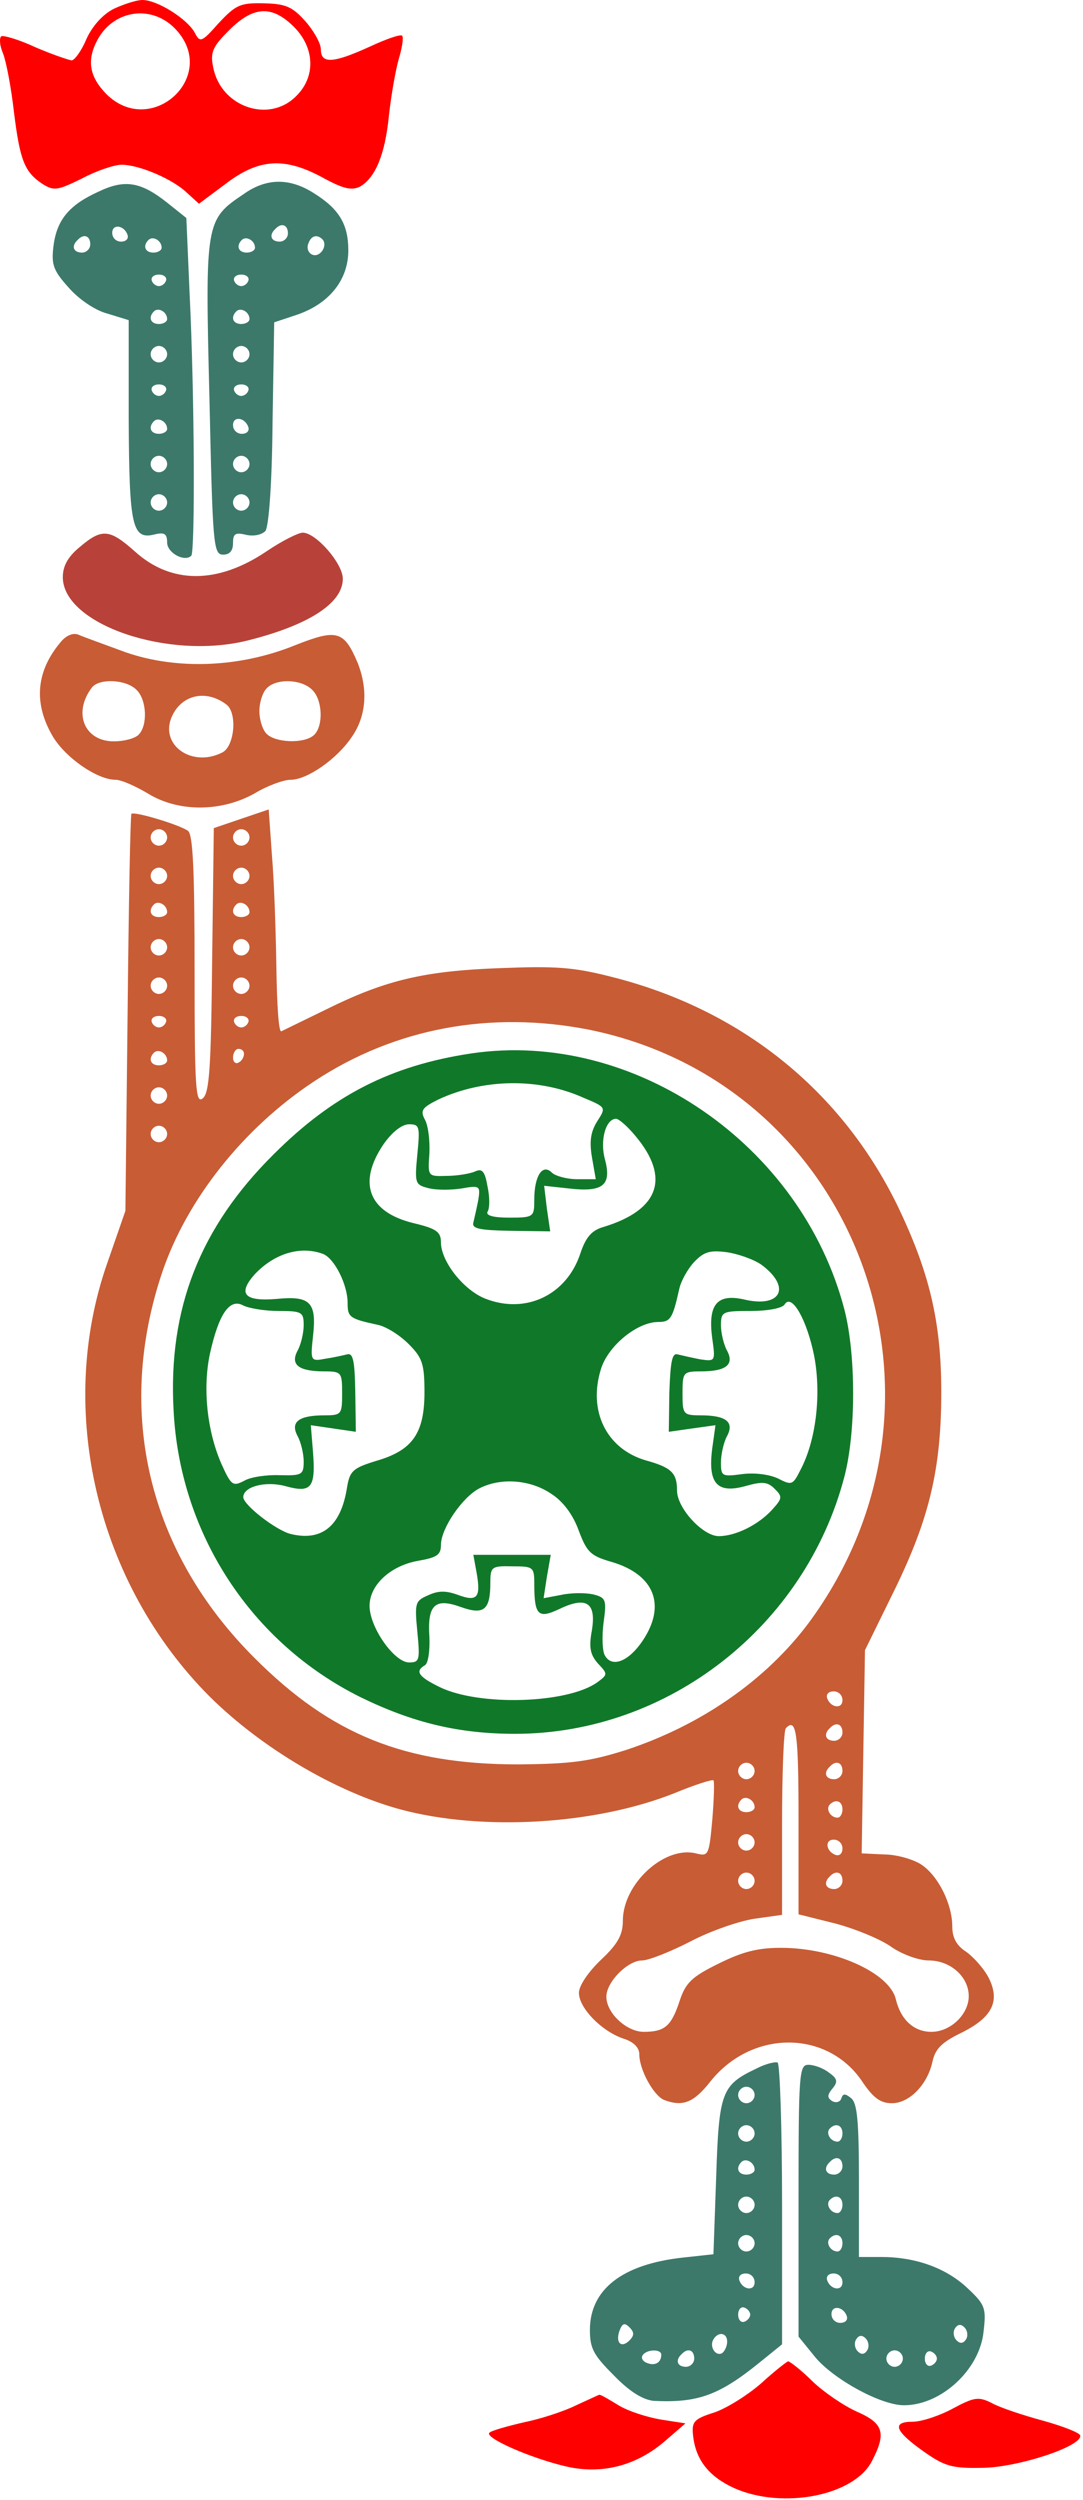 <?xml version="1.0" encoding="UTF-8"?> <svg xmlns="http://www.w3.org/2000/svg" width="263" height="607" viewBox="0 0 263 607" fill="none"> <path d="M27.653 2.133C24.987 3.467 22.453 6.267 20.987 9.467C19.787 12.4 18.053 14.667 17.387 14.667C16.587 14.533 12.587 13.2 8.587 11.467C4.587 9.6 0.853 8.533 0.32 8.8C-0.213 9.2 -0.08 11.067 0.72 12.933C1.52 14.933 2.72 21.333 3.387 27.2C4.853 38.933 5.92 41.733 10.32 44.667C13.12 46.4 13.92 46.267 19.92 43.333C23.387 41.467 27.787 40 29.52 40C33.787 40 41.92 43.467 45.387 46.8L48.32 49.467L54.587 44.8C62.853 38.4 69.253 38 78.987 43.467C83.52 45.867 85.387 46.267 87.387 45.333C91.12 43.2 93.52 37.6 94.453 28C94.987 23.2 96.053 17.067 96.853 14.267C97.653 11.6 98.053 9.067 97.653 8.667C97.253 8.267 93.787 9.467 89.787 11.333C80.987 15.333 77.92 15.6 77.92 12C77.92 10.533 76.187 7.467 74.187 5.2C70.987 1.6 69.387 0.933 64.053 0.8C58.32 0.667 57.253 1.2 53.12 5.6C48.853 10.4 48.587 10.4 47.253 7.867C45.387 4.533 38.187 6.65933e-05 34.587 6.65933e-05C33.12 6.65933e-05 29.92 1.067 27.653 2.133ZM42.987 7.467C52.987 18.8 36.587 33.6 25.787 22.8C21.653 18.533 20.987 14.533 23.787 9.467C27.92 2.133 37.387 1.067 42.987 7.467ZM71.387 6.533C76.453 11.6 76.72 18.667 71.92 23.333C65.387 30 53.653 26 51.787 16.4C50.987 12.667 51.653 11.333 55.653 7.333C61.52 1.467 66.053 1.2 71.387 6.533Z" fill="#FF0000"></path> <path d="M23.92 46.533C16.854 49.733 13.787 53.333 12.987 59.733C12.454 64.133 12.854 65.6 16.587 69.733C18.987 72.533 22.987 75.333 26.053 76.133L31.253 77.733V101.867C31.387 127.867 32.053 131.2 37.654 129.733C39.92 129.2 40.587 129.6 40.587 131.733C40.587 134.267 44.853 136.533 46.453 134.933C47.387 134 47.254 95.867 46.053 71.467L45.254 52.933L40.587 49.2C34.187 44.133 30.32 43.467 23.92 46.533ZM30.987 57.067C31.253 58 30.587 58.667 29.387 58.667C28.187 58.667 27.253 57.733 27.253 56.533C27.253 54.267 30.187 54.667 30.987 57.067ZM21.92 59.333C21.92 60.4 20.987 61.333 19.92 61.333C17.787 61.333 17.253 59.733 18.854 58.267C20.32 56.667 21.92 57.2 21.92 59.333ZM39.254 60.133C39.254 60.8 38.32 61.333 37.254 61.333C35.254 61.333 34.587 59.733 36.053 58.267C37.12 57.2 39.254 58.4 39.254 60.133ZM40.32 68.133C40.053 68.933 39.254 69.467 38.587 69.467C37.92 69.467 37.12 68.933 36.853 68.133C36.587 67.333 37.387 66.667 38.587 66.667C39.787 66.667 40.587 67.333 40.32 68.133ZM40.587 77.467C40.587 78.133 39.654 78.667 38.587 78.667C36.587 78.667 35.92 77.067 37.387 75.6C38.453 74.533 40.587 75.733 40.587 77.467ZM40.587 86C40.587 87.067 39.654 88 38.587 88C37.52 88 36.587 87.067 36.587 86C36.587 84.933 37.52 84 38.587 84C39.654 84 40.587 84.933 40.587 86ZM40.32 94.8C40.053 95.6 39.254 96.133 38.587 96.133C37.92 96.133 37.12 95.6 36.853 94.8C36.587 94 37.387 93.333 38.587 93.333C39.787 93.333 40.587 94 40.32 94.8ZM40.587 104.133C40.587 104.8 39.654 105.333 38.587 105.333C36.587 105.333 35.92 103.733 37.387 102.267C38.453 101.2 40.587 102.4 40.587 104.133ZM40.587 112.667C40.587 113.733 39.654 114.667 38.587 114.667C37.52 114.667 36.587 113.733 36.587 112.667C36.587 111.6 37.52 110.667 38.587 110.667C39.654 110.667 40.587 111.6 40.587 112.667ZM40.587 122C40.587 123.067 39.654 124 38.587 124C37.52 124 36.587 123.067 36.587 122C36.587 120.933 37.52 120 38.587 120C39.654 120 40.587 120.933 40.587 122Z" fill="#3C796B"></path> <path d="M59.254 47.067C49.92 53.333 49.787 53.733 50.854 96.4C51.654 132.4 51.787 134.667 54.187 134.667C55.787 134.667 56.587 133.733 56.587 131.867C56.587 129.6 57.12 129.2 59.787 129.867C61.654 130.267 63.52 129.867 64.454 128.933C65.254 127.867 66.054 117.867 66.187 102.667L66.587 78.267L72.187 76.4C79.92 73.733 84.587 68 84.587 60.8C84.587 54.4 82.32 50.667 76.054 46.8C70.32 43.2 64.72 43.2 59.254 47.067ZM69.92 56.667C69.92 57.733 68.987 58.667 67.92 58.667C65.787 58.667 65.254 57.067 66.854 55.6C68.32 54 69.92 54.533 69.92 56.667ZM61.92 60.133C61.92 60.8 60.987 61.333 59.92 61.333C57.92 61.333 57.254 59.733 58.72 58.267C59.787 57.2 61.92 58.4 61.92 60.133ZM78.32 58.133C79.654 59.6 77.787 62.533 75.92 61.867C74.854 61.467 74.454 60.267 74.854 59.2C75.52 57.2 76.987 56.8 78.32 58.133ZM60.32 68.133C60.054 68.933 59.254 69.467 58.587 69.467C57.92 69.467 57.12 68.933 56.854 68.133C56.587 67.333 57.387 66.667 58.587 66.667C59.787 66.667 60.587 67.333 60.32 68.133ZM60.587 77.467C60.587 78.133 59.654 78.667 58.587 78.667C56.587 78.667 55.92 77.067 57.387 75.6C58.454 74.533 60.587 75.733 60.587 77.467ZM60.587 86C60.587 87.067 59.654 88 58.587 88C57.52 88 56.587 87.067 56.587 86C56.587 84.933 57.52 84 58.587 84C59.654 84 60.587 84.933 60.587 86ZM60.32 94.8C60.054 95.6 59.254 96.133 58.587 96.133C57.92 96.133 57.12 95.6 56.854 94.8C56.587 94 57.387 93.333 58.587 93.333C59.787 93.333 60.587 94 60.32 94.8ZM60.32 103.733C60.587 104.667 59.92 105.333 58.72 105.333C57.52 105.333 56.587 104.4 56.587 103.2C56.587 100.933 59.52 101.333 60.32 103.733ZM60.587 112.667C60.587 113.733 59.654 114.667 58.587 114.667C57.52 114.667 56.587 113.733 56.587 112.667C56.587 111.6 57.52 110.667 58.587 110.667C59.654 110.667 60.587 111.6 60.587 112.667ZM60.587 122C60.587 123.067 59.654 124 58.587 124C57.52 124 56.587 123.067 56.587 122C56.587 120.933 57.52 120 58.587 120C59.654 120 60.587 120.933 60.587 122Z" fill="#3C796B"></path> <path d="M19.387 132.8C16.453 135.2 15.253 137.467 15.253 140.133C15.253 151.6 40.987 160.4 60.32 155.467C75.12 151.733 83.253 146.4 83.253 140.533C83.253 136.8 76.72 129.333 73.52 129.333C72.453 129.333 68.453 131.333 64.72 133.867C52.853 141.867 41.52 141.867 32.72 133.867C26.587 128.4 24.72 128.267 19.387 132.8Z" fill="#B84239"></path> <path d="M14.987 155.6C8.853 162.667 8.053 170.4 12.587 178.4C15.52 183.733 23.52 189.333 28.053 189.333C29.52 189.333 32.987 190.933 35.92 192.667C43.253 197.2 53.653 197.2 61.787 192.667C64.853 190.8 68.853 189.333 70.587 189.333C74.587 189.333 81.92 184.267 85.52 178.8C88.987 173.733 89.387 167.333 86.853 160.933C83.52 153.067 81.787 152.667 71.653 156.667C58.187 162.133 42.987 162.667 30.587 158.4C25.52 156.533 20.32 154.667 19.12 154.133C17.92 153.6 16.32 154.133 14.987 155.6ZM33.12 167.467C35.653 169.867 35.92 176.133 33.653 178.4C32.72 179.333 30.053 180 27.653 180C20.453 180 17.653 173.067 22.32 166.933C24.053 164.667 30.587 164.933 33.12 167.467ZM75.787 167.467C78.32 169.867 78.587 176.133 76.32 178.4C74.053 180.667 66.587 180.4 64.587 178C63.653 176.933 62.987 174.533 62.987 172.667C62.987 170.8 63.653 168.4 64.587 167.333C66.72 164.667 73.12 164.8 75.787 167.467ZM54.987 171.067C57.653 173.067 56.987 181.067 54.053 182.667C46.587 186.533 38.587 180.8 41.787 173.867C44.187 168.667 50.053 167.333 54.987 171.067Z" fill="#C85C35"></path> <path d="M58.587 198.8L51.92 201.067L51.52 233.067C51.253 259.333 50.853 265.333 49.253 266.667C47.52 268.133 47.253 264.4 47.253 235.6C47.253 211.067 46.853 202.667 45.653 201.733C43.653 200.267 32.587 196.933 31.92 197.6C31.653 197.867 31.253 219.6 30.987 246L30.453 294L26.053 306.667C13.52 342.4 23.52 384.533 50.987 412C63.52 424.4 81.52 435.067 97.253 439.333C117.12 444.667 144.587 443.067 163.92 435.333C168.72 433.333 172.987 432 173.253 432.267C173.52 432.4 173.387 436.8 172.987 441.733C172.187 450.533 172.053 450.8 168.987 450C161.387 448.133 151.253 457.333 151.253 466.4C151.253 469.733 150.053 472 145.92 475.867C142.853 478.8 140.587 482.133 140.587 483.867C140.587 487.467 145.92 493.067 151.253 494.933C153.92 495.733 155.253 497.2 155.253 498.8C155.253 502.533 158.72 508.8 161.253 509.867C165.787 511.6 168.453 510.533 172.453 505.467C182.587 492.667 201.12 492.8 209.52 505.6C212.053 509.333 213.787 510.667 216.587 510.667C220.853 510.667 225.253 506.133 226.453 500.533C227.12 497.467 228.72 495.867 233.387 493.6C240.987 489.867 242.987 485.867 240.053 480.133C238.853 477.867 236.32 475.067 234.587 473.867C232.32 472.4 231.253 470.533 231.253 467.733C231.253 462.267 227.787 455.333 223.653 452.667C221.787 451.467 217.787 450.267 214.72 450.267L209.253 450L209.653 425.333L210.053 400.667L217.253 386C225.653 368.8 228.587 356.667 228.587 338C228.587 320.8 225.653 308.667 217.787 292.4C204.053 264.533 179.787 245.067 148.587 237.2C139.253 234.8 134.853 234.533 121.387 235.067C102.987 235.733 93.52 238 79.253 245.067C73.787 247.733 68.853 250.133 68.32 250.4C67.653 250.667 67.253 243.733 67.12 235.067C66.987 226.4 66.587 214.133 66.053 207.867L65.253 196.533L58.587 198.8ZM40.587 203.333C40.587 204.4 39.653 205.333 38.587 205.333C37.52 205.333 36.587 204.4 36.587 203.333C36.587 202.267 37.52 201.333 38.587 201.333C39.653 201.333 40.587 202.267 40.587 203.333ZM60.587 203.333C60.587 204.4 59.653 205.333 58.587 205.333C57.52 205.333 56.587 204.4 56.587 203.333C56.587 202.267 57.52 201.333 58.587 201.333C59.653 201.333 60.587 202.267 60.587 203.333ZM40.587 212.667C40.587 213.733 39.653 214.667 38.587 214.667C37.52 214.667 36.587 213.733 36.587 212.667C36.587 211.6 37.52 210.667 38.587 210.667C39.653 210.667 40.587 211.6 40.587 212.667ZM60.587 212.667C60.587 213.733 59.653 214.667 58.587 214.667C57.52 214.667 56.587 213.733 56.587 212.667C56.587 211.6 57.52 210.667 58.587 210.667C59.653 210.667 60.587 211.6 60.587 212.667ZM40.587 221.467C40.587 222.133 39.653 222.667 38.587 222.667C36.587 222.667 35.92 221.067 37.387 219.6C38.453 218.533 40.587 219.733 40.587 221.467ZM60.587 221.467C60.587 222.133 59.653 222.667 58.587 222.667C56.587 222.667 55.92 221.067 57.387 219.6C58.453 218.533 60.587 219.733 60.587 221.467ZM40.587 230C40.587 231.067 39.653 232 38.587 232C37.52 232 36.587 231.067 36.587 230C36.587 228.933 37.52 228 38.587 228C39.653 228 40.587 228.933 40.587 230ZM60.587 230C60.587 231.067 59.653 232 58.587 232C57.52 232 56.587 231.067 56.587 230C56.587 228.933 57.52 228 58.587 228C59.653 228 60.587 228.933 60.587 230ZM40.587 239.333C40.587 240.4 39.653 241.333 38.587 241.333C37.52 241.333 36.587 240.4 36.587 239.333C36.587 238.267 37.52 237.333 38.587 237.333C39.653 237.333 40.587 238.267 40.587 239.333ZM60.587 239.333C60.587 240.4 59.653 241.333 58.587 241.333C57.52 241.333 56.587 240.4 56.587 239.333C56.587 238.267 57.52 237.333 58.587 237.333C59.653 237.333 60.587 238.267 60.587 239.333ZM40.32 248.133C40.053 248.933 39.253 249.467 38.587 249.467C37.92 249.467 37.12 248.933 36.853 248.133C36.587 247.333 37.387 246.667 38.587 246.667C39.787 246.667 40.587 247.333 40.32 248.133ZM60.32 248.133C60.053 248.933 59.253 249.467 58.587 249.467C57.92 249.467 57.12 248.933 56.853 248.133C56.587 247.333 57.387 246.667 58.587 246.667C59.787 246.667 60.587 247.333 60.32 248.133ZM142.987 250C208.187 263.2 236.587 339.733 196.32 394.133C185.92 408 170.187 418.933 151.92 424.933C142.987 427.733 138.72 428.267 125.92 428.4C98.32 428.4 80.453 421.2 61.92 402.667C36.053 376.933 27.92 343.067 39.387 308.933C45.387 291.2 59.12 273.867 76.32 262.533C95.92 249.6 119.12 245.333 142.987 250ZM40.587 257.467C40.587 258.133 39.653 258.667 38.587 258.667C36.587 258.667 35.92 257.067 37.387 255.6C38.453 254.533 40.587 255.733 40.587 257.467ZM59.253 255.867C59.253 256.667 58.72 257.6 57.92 258C57.253 258.4 56.587 257.867 56.587 256.8C56.587 255.6 57.253 254.667 57.92 254.667C58.72 254.667 59.253 255.2 59.253 255.867ZM40.587 266C40.587 267.067 39.653 268 38.587 268C37.52 268 36.587 267.067 36.587 266C36.587 264.933 37.52 264 38.587 264C39.653 264 40.587 264.933 40.587 266ZM40.587 275.333C40.587 276.4 39.653 277.333 38.587 277.333C37.52 277.333 36.587 276.4 36.587 275.333C36.587 274.267 37.52 273.333 38.587 273.333C39.653 273.333 40.587 274.267 40.587 275.333ZM204.587 412.8C204.587 415.067 201.653 414.667 200.853 412.267C200.587 411.333 201.253 410.667 202.453 410.667C203.653 410.667 204.587 411.6 204.587 412.8ZM193.92 441.733V464.8L202.987 467.067C207.92 468.4 214.053 470.933 216.587 472.8C219.12 474.533 223.12 476 225.52 476C230.853 476 235.253 480 235.253 484.667C235.253 489.067 230.853 493.333 226.187 493.333C221.92 493.333 218.72 490.4 217.52 485.333C215.92 478.933 202.453 472.933 189.653 472.933C184.053 472.933 180.32 473.867 174.453 476.8C167.92 480 166.453 481.467 164.987 486C162.987 492 161.387 493.333 156.32 493.333C152.187 493.333 147.253 488.8 147.253 484.8C147.253 481.2 152.453 476 155.92 476C157.52 476 162.853 473.867 167.787 471.333C172.587 468.8 179.653 466.4 183.253 465.867L189.92 464.933V442.667C189.92 430.533 190.32 420 190.853 419.6C193.387 416.933 193.92 420.667 193.92 441.733ZM204.587 420.667C204.587 421.733 203.653 422.667 202.587 422.667C200.453 422.667 199.92 421.067 201.52 419.6C202.987 418 204.587 418.533 204.587 420.667ZM183.253 430C183.253 431.067 182.32 432 181.253 432C180.187 432 179.253 431.067 179.253 430C179.253 428.933 180.187 428 181.253 428C182.32 428 183.253 428.933 183.253 430ZM204.587 430C204.587 431.067 203.653 432 202.587 432C200.453 432 199.92 430.4 201.52 428.933C202.987 427.333 204.587 427.867 204.587 430ZM183.253 438.8C183.253 439.467 182.32 440 181.253 440C179.253 440 178.587 438.4 180.053 436.933C181.12 435.867 183.253 437.067 183.253 438.8ZM204.587 439.333C204.587 440.4 204.053 441.333 203.387 441.333C201.653 441.333 200.453 439.2 201.52 438.133C202.987 436.667 204.587 437.333 204.587 439.333ZM183.253 447.333C183.253 448.4 182.32 449.333 181.253 449.333C180.187 449.333 179.253 448.4 179.253 447.333C179.253 446.267 180.187 445.333 181.253 445.333C182.32 445.333 183.253 446.267 183.253 447.333ZM204.587 448.8C204.587 450 203.92 450.667 202.987 450.4C200.587 449.6 200.187 446.667 202.453 446.667C203.653 446.667 204.587 447.6 204.587 448.8ZM183.253 456.667C183.253 457.733 182.32 458.667 181.253 458.667C180.187 458.667 179.253 457.733 179.253 456.667C179.253 455.6 180.187 454.667 181.253 454.667C182.32 454.667 183.253 455.6 183.253 456.667ZM204.587 456.667C204.587 457.733 203.653 458.667 202.587 458.667C200.453 458.667 199.92 457.067 201.52 455.6C202.987 454 204.587 454.533 204.587 456.667Z" fill="#C85C35"></path> <path d="M183.653 502.267C175.253 506.267 174.587 507.867 173.92 528.534L173.253 547.334L165.92 548.134C151.12 549.734 143.253 555.867 143.253 565.734C143.253 570.267 144.187 571.867 149.12 576.8C152.987 580.8 156.187 582.667 158.72 582.934C169.387 583.467 174.587 581.6 184.32 573.734L189.92 569.2V535.334C189.92 516.667 189.387 501.2 188.853 500.8C188.32 500.534 185.92 501.067 183.653 502.267ZM183.253 508.667C183.253 509.734 182.32 510.667 181.253 510.667C180.187 510.667 179.253 509.734 179.253 508.667C179.253 507.6 180.187 506.667 181.253 506.667C182.32 506.667 183.253 507.6 183.253 508.667ZM183.253 518C183.253 519.067 182.32 520 181.253 520C180.187 520 179.253 519.067 179.253 518C179.253 516.934 180.187 516 181.253 516C182.32 516 183.253 516.934 183.253 518ZM183.253 526.8C183.253 527.467 182.32 528 181.253 528C179.253 528 178.587 526.4 180.053 524.934C181.12 523.867 183.253 525.067 183.253 526.8ZM183.253 535.334C183.253 536.4 182.32 537.334 181.253 537.334C180.187 537.334 179.253 536.4 179.253 535.334C179.253 534.267 180.187 533.334 181.253 533.334C182.32 533.334 183.253 534.267 183.253 535.334ZM183.253 544.667C183.253 545.734 182.32 546.667 181.253 546.667C180.187 546.667 179.253 545.734 179.253 544.667C179.253 543.6 180.187 542.667 181.253 542.667C182.32 542.667 183.253 543.6 183.253 544.667ZM183.253 554.134C183.253 556.4 180.32 556 179.52 553.6C179.253 552.667 179.92 552 181.12 552C182.32 552 183.253 552.934 183.253 554.134ZM182.187 562C182.187 562.667 181.52 563.467 180.72 563.734C179.92 564 179.253 563.2 179.253 562C179.253 560.8 179.92 560 180.72 560.267C181.52 560.534 182.187 561.334 182.187 562ZM152.853 568.267C150.853 570.267 149.387 568.8 150.453 565.867C151.12 564.134 151.653 563.867 152.853 565.067C154.053 566.267 154.053 567.067 152.853 568.267ZM176.587 568.534C176.587 569.6 176.053 570.8 175.387 571.334C173.787 572.267 172.187 569.734 173.253 568C174.453 566 176.587 566.4 176.587 568.534ZM160.587 571.734C160.587 573.6 159.12 574.534 157.12 573.734C156.053 573.334 155.653 572.534 156.053 571.867C156.987 570.4 160.587 570.267 160.587 571.734ZM168.587 572.667C168.587 573.734 167.653 574.667 166.587 574.667C164.453 574.667 163.92 573.067 165.52 571.6C166.987 570 168.587 570.534 168.587 572.667Z" fill="#3C796B"></path> <path d="M193.92 534.4V567.334L197.92 572.267C202.453 577.734 213.92 584 219.52 584C228.587 584 237.92 575.334 238.853 566.134C239.52 560.4 239.253 559.6 234.987 555.6C229.787 550.667 222.32 548 214.053 548H208.587V529.467C208.587 515.2 208.187 510.667 206.72 509.467C205.253 508.267 204.72 508.267 204.32 509.467C204.053 510.4 202.987 510.667 202.053 510.134C200.853 509.334 200.853 508.667 202.187 507.067C203.52 505.467 203.387 504.667 201.253 503.2C199.92 502.134 197.653 501.334 196.32 501.334C194.053 501.334 193.92 503.334 193.92 534.4ZM204.587 518C204.587 519.067 204.053 520 203.387 520C201.653 520 200.453 517.867 201.52 516.8C202.987 515.334 204.587 516 204.587 518ZM204.587 526C204.587 527.067 203.653 528 202.587 528C200.453 528 199.92 526.4 201.52 524.934C202.987 523.334 204.587 523.867 204.587 526ZM204.587 535.334C204.587 536.4 204.053 537.334 203.387 537.334C201.653 537.334 200.453 535.2 201.52 534.134C202.987 532.667 204.587 533.334 204.587 535.334ZM204.587 544.667C204.587 545.734 204.053 546.667 203.387 546.667C201.653 546.667 200.453 544.534 201.52 543.467C202.987 542 204.587 542.667 204.587 544.667ZM204.587 554.134C204.587 556.4 201.653 556 200.853 553.6C200.587 552.667 201.253 552 202.453 552C203.653 552 204.587 552.934 204.587 554.134ZM205.653 562.4C205.92 563.334 205.253 564 204.053 564C202.853 564 201.92 563.067 201.92 561.867C201.92 559.6 204.853 560 205.653 562.4ZM234.587 568C233.92 569.067 233.12 569.067 232.32 568.267C231.52 567.467 231.387 566.134 231.92 565.334C232.587 564.267 233.387 564.267 234.187 565.067C234.987 565.867 235.12 567.2 234.587 568ZM210.587 570.667C209.92 571.734 209.12 571.734 208.32 570.934C207.52 570.134 207.387 568.8 207.92 568C208.587 566.934 209.387 566.934 210.187 567.734C210.987 568.534 211.12 569.867 210.587 570.667ZM219.253 572.667C219.253 573.734 218.32 574.667 217.253 574.667C216.187 574.667 215.253 573.734 215.253 572.667C215.253 571.6 216.187 570.667 217.253 570.667C218.32 570.667 219.253 571.6 219.253 572.667ZM227.52 572.667C227.52 573.334 226.853 574.134 226.053 574.4C225.253 574.667 224.587 573.867 224.587 572.667C224.587 571.467 225.253 570.667 226.053 570.934C226.853 571.2 227.52 572 227.52 572.667Z" fill="#3C796B"></path> <path d="M184.853 578.667C181.653 581.467 176.587 584.667 173.52 585.734C168.453 587.334 167.92 588 168.32 591.467C168.987 597.334 172.187 601.334 178.32 604.134C190.053 609.334 207.52 606 211.787 597.467C215.253 590.8 214.587 588.4 208.187 585.6C205.12 584.267 200.187 580.934 197.387 578.267C194.587 575.467 191.787 573.334 191.387 573.334C190.987 573.467 188.053 575.734 184.853 578.667Z" fill="#FF0000"></path> <path d="M139.92 584C136.987 585.467 131.254 587.334 127.254 588.134C123.254 589.067 119.387 590.134 118.854 590.667C117.52 591.867 128.987 596.934 137.787 598.934C146.32 600.8 154.587 598.667 161.52 592.667L166.454 588.4L160.454 587.467C157.254 586.934 152.587 585.467 150.187 584C147.787 582.534 145.787 581.334 145.52 581.467C145.387 581.467 142.854 582.667 139.92 584Z" fill="#FF0000"></path> <path d="M231.387 584.8C228.187 586.534 223.787 588 221.653 588C216.453 588 217.253 590.267 224.453 595.334C229.387 598.8 231.253 599.334 238.32 599.2C246.853 599.2 262.853 594 262.32 591.334C262.187 590.667 258.053 589.067 253.253 587.734C248.32 586.4 242.72 584.534 240.853 583.467C237.653 581.867 236.587 582 231.387 584.8Z" fill="#FF0000"></path> <path d="M114.413 255.777C94.947 258.71 80.813 265.91 66.413 280.31C48.547 298.044 40.813 317.777 42.147 342.31C43.613 372.31 60.947 398.844 87.48 412.044C100.28 418.31 111.48 420.977 125.08 420.977C162.28 420.977 195.613 394.844 205.08 358.444C207.88 347.644 207.88 328.977 205.08 318.044C194.68 277.91 153.88 249.91 114.413 255.777ZM141.48 266.444C147.213 268.844 147.213 268.844 145.08 272.177C143.48 274.71 143.08 276.977 143.747 280.977L144.68 286.31H140.147C137.613 286.31 134.813 285.51 134.013 284.71C131.747 282.444 129.747 285.51 129.747 291.244C129.747 295.51 129.613 295.644 123.613 295.644C119.747 295.644 117.88 295.11 118.413 294.177C118.947 293.377 118.947 290.71 118.413 288.177C117.747 284.31 117.08 283.644 115.347 284.444C114.147 284.977 110.947 285.51 108.413 285.51C103.88 285.644 103.88 285.644 104.28 280.044C104.413 276.977 104.013 273.377 103.213 271.91C102.013 269.644 102.413 268.977 106.413 266.977C117.213 261.91 130.68 261.644 141.48 266.444ZM154.28 275.777C162.813 285.91 160.147 293.777 146.547 297.91C143.747 298.71 142.28 300.31 140.947 304.31C137.613 314.444 127.747 319.11 118.013 315.377C112.68 313.377 107.08 306.31 107.08 301.644C107.08 299.11 106.013 298.31 100.413 296.977C89.48 294.31 86.813 287.244 93.08 277.91C95.213 274.844 97.613 272.977 99.347 272.977C101.88 272.977 102.013 273.51 101.347 280.31C100.68 287.244 100.813 287.644 103.88 288.444C105.747 288.977 109.347 288.977 112.013 288.577C116.547 287.777 116.68 287.91 116.147 291.377C115.747 293.377 115.213 295.777 114.947 296.844C114.547 298.31 116.413 298.71 124.013 298.844L133.613 298.977L132.813 293.51L132.147 287.91L138.28 288.577C146.413 289.51 148.547 287.777 146.947 281.644C145.613 276.977 147.08 271.644 149.613 271.644C150.28 271.644 152.413 273.51 154.28 275.777ZM78.413 304.444C81.213 305.51 84.413 311.91 84.413 316.31C84.413 319.777 84.813 320.177 91.613 321.644C93.747 322.044 97.08 324.177 99.213 326.31C102.547 329.644 103.08 331.11 103.08 338.044C103.08 348.044 100.147 352.177 91.347 354.71C85.747 356.444 84.947 357.11 84.28 361.11C82.813 370.577 78.147 374.31 70.547 372.444C66.947 371.51 59.08 365.377 59.08 363.51C59.08 360.977 64.413 359.51 69.347 360.844C75.613 362.577 76.68 361.244 76.013 352.577L75.48 346.044L80.947 346.844L86.413 347.644L86.28 338.044C86.147 330.31 85.747 328.444 84.28 328.844C83.213 329.11 80.813 329.644 78.947 329.91C75.48 330.577 75.347 330.444 76.013 324.444C76.947 316.177 75.347 314.577 67.213 315.377C59.347 316.044 57.613 314.177 61.88 309.377C66.68 304.31 72.947 302.444 78.413 304.444ZM184.947 307.11C192.28 312.577 189.613 317.644 180.68 315.51C174.147 314.044 171.88 316.71 172.947 324.844C173.747 330.577 173.747 330.577 170.013 330.044C168.013 329.644 165.613 329.11 164.547 328.844C163.213 328.444 162.813 330.577 162.547 338.044L162.413 347.644L168.013 346.844L173.747 346.044L172.947 351.777C171.88 360.177 174.147 362.71 180.947 360.844C185.213 359.644 186.413 359.777 188.147 361.51C190.013 363.377 190.013 363.777 187.613 366.444C184.28 370.177 178.68 372.977 174.547 372.977C170.68 372.977 164.413 366.177 164.413 361.91C164.413 357.644 163.08 356.31 156.813 354.577C147.213 351.777 142.68 342.444 146.013 332.177C147.88 326.577 154.813 320.977 159.88 320.977C162.813 320.977 163.347 320.177 164.947 312.977C165.347 311.11 166.947 308.177 168.547 306.444C170.947 303.91 172.413 303.51 176.547 304.044C179.213 304.444 183.08 305.777 184.947 307.11ZM67.613 318.31C73.347 318.31 73.747 318.577 73.747 321.777C73.747 323.644 73.08 326.444 72.28 327.91C70.413 331.377 72.547 332.977 78.813 332.977C82.947 332.977 83.08 333.244 83.08 338.31C83.08 343.377 82.947 343.644 78.813 343.644C72.547 343.644 70.413 345.244 72.28 348.71C73.08 350.177 73.747 352.977 73.747 354.844C73.747 358.044 73.347 358.31 68.013 358.177C64.947 358.044 60.947 358.577 59.347 359.51C56.547 360.977 56.147 360.71 53.747 355.377C50.28 347.377 49.213 337.244 50.947 328.844C53.08 319.11 55.747 315.11 59.08 316.977C60.413 317.644 64.28 318.31 67.613 318.31ZM197.747 329.377C199.48 338.71 198.147 349.777 194.413 356.844C192.547 360.577 192.28 360.71 188.947 358.977C186.947 358.044 183.48 357.51 180.28 357.91C175.347 358.577 175.08 358.444 175.08 355.11C175.08 353.11 175.747 350.177 176.547 348.71C178.413 345.244 176.28 343.644 170.147 343.644C165.88 343.644 165.747 343.377 165.747 338.31C165.747 333.244 165.88 332.977 170.147 332.977C176.28 332.977 178.413 331.377 176.547 327.91C175.747 326.444 175.08 323.644 175.08 321.777C175.08 318.444 175.48 318.31 182.28 318.31C186.413 318.31 190.013 317.644 190.547 316.71C192.28 313.91 196.013 320.577 197.747 329.377ZM133.88 362.71C136.813 364.577 139.213 367.91 140.547 371.644C142.547 376.977 143.48 377.777 148.547 379.244C158.947 382.31 161.88 389.777 156.013 398.444C152.68 403.377 148.68 404.977 146.947 402.044C146.28 401.11 146.147 397.51 146.547 394.177C147.347 388.444 147.213 387.91 144.013 387.11C142.147 386.71 138.68 386.71 136.28 387.244L132.013 388.044L132.813 382.844L133.747 377.51H124.28H114.947L115.747 381.91C116.813 387.91 115.88 388.977 111.213 387.244C108.28 386.177 106.413 386.177 103.88 387.377C100.813 388.71 100.68 389.244 101.347 396.177C102.013 403.11 101.88 403.644 99.347 403.644C95.747 403.644 89.747 395.11 89.747 389.91C89.747 384.844 94.813 380.177 101.48 378.977C106.147 378.177 107.08 377.51 107.08 375.11C107.08 371.11 112.28 363.51 116.413 361.377C121.613 358.71 128.813 359.244 133.88 362.71ZM129.747 384.577C129.747 392.177 130.68 393.11 135.747 390.71C142.413 387.51 144.813 389.11 143.747 395.777C142.947 400.044 143.347 401.777 145.213 403.91C147.613 406.444 147.613 406.577 145.08 408.444C137.88 413.644 116.413 414.31 106.813 409.644C101.613 407.11 100.68 405.777 103.213 404.31C104.013 403.777 104.413 400.71 104.28 397.51C103.747 389.644 105.613 387.91 111.88 390.177C117.48 392.177 119.08 390.977 119.08 384.31C119.08 380.444 119.347 380.177 124.413 380.31C129.48 380.31 129.747 380.444 129.747 384.577Z" fill="#107929"></path> </svg> 